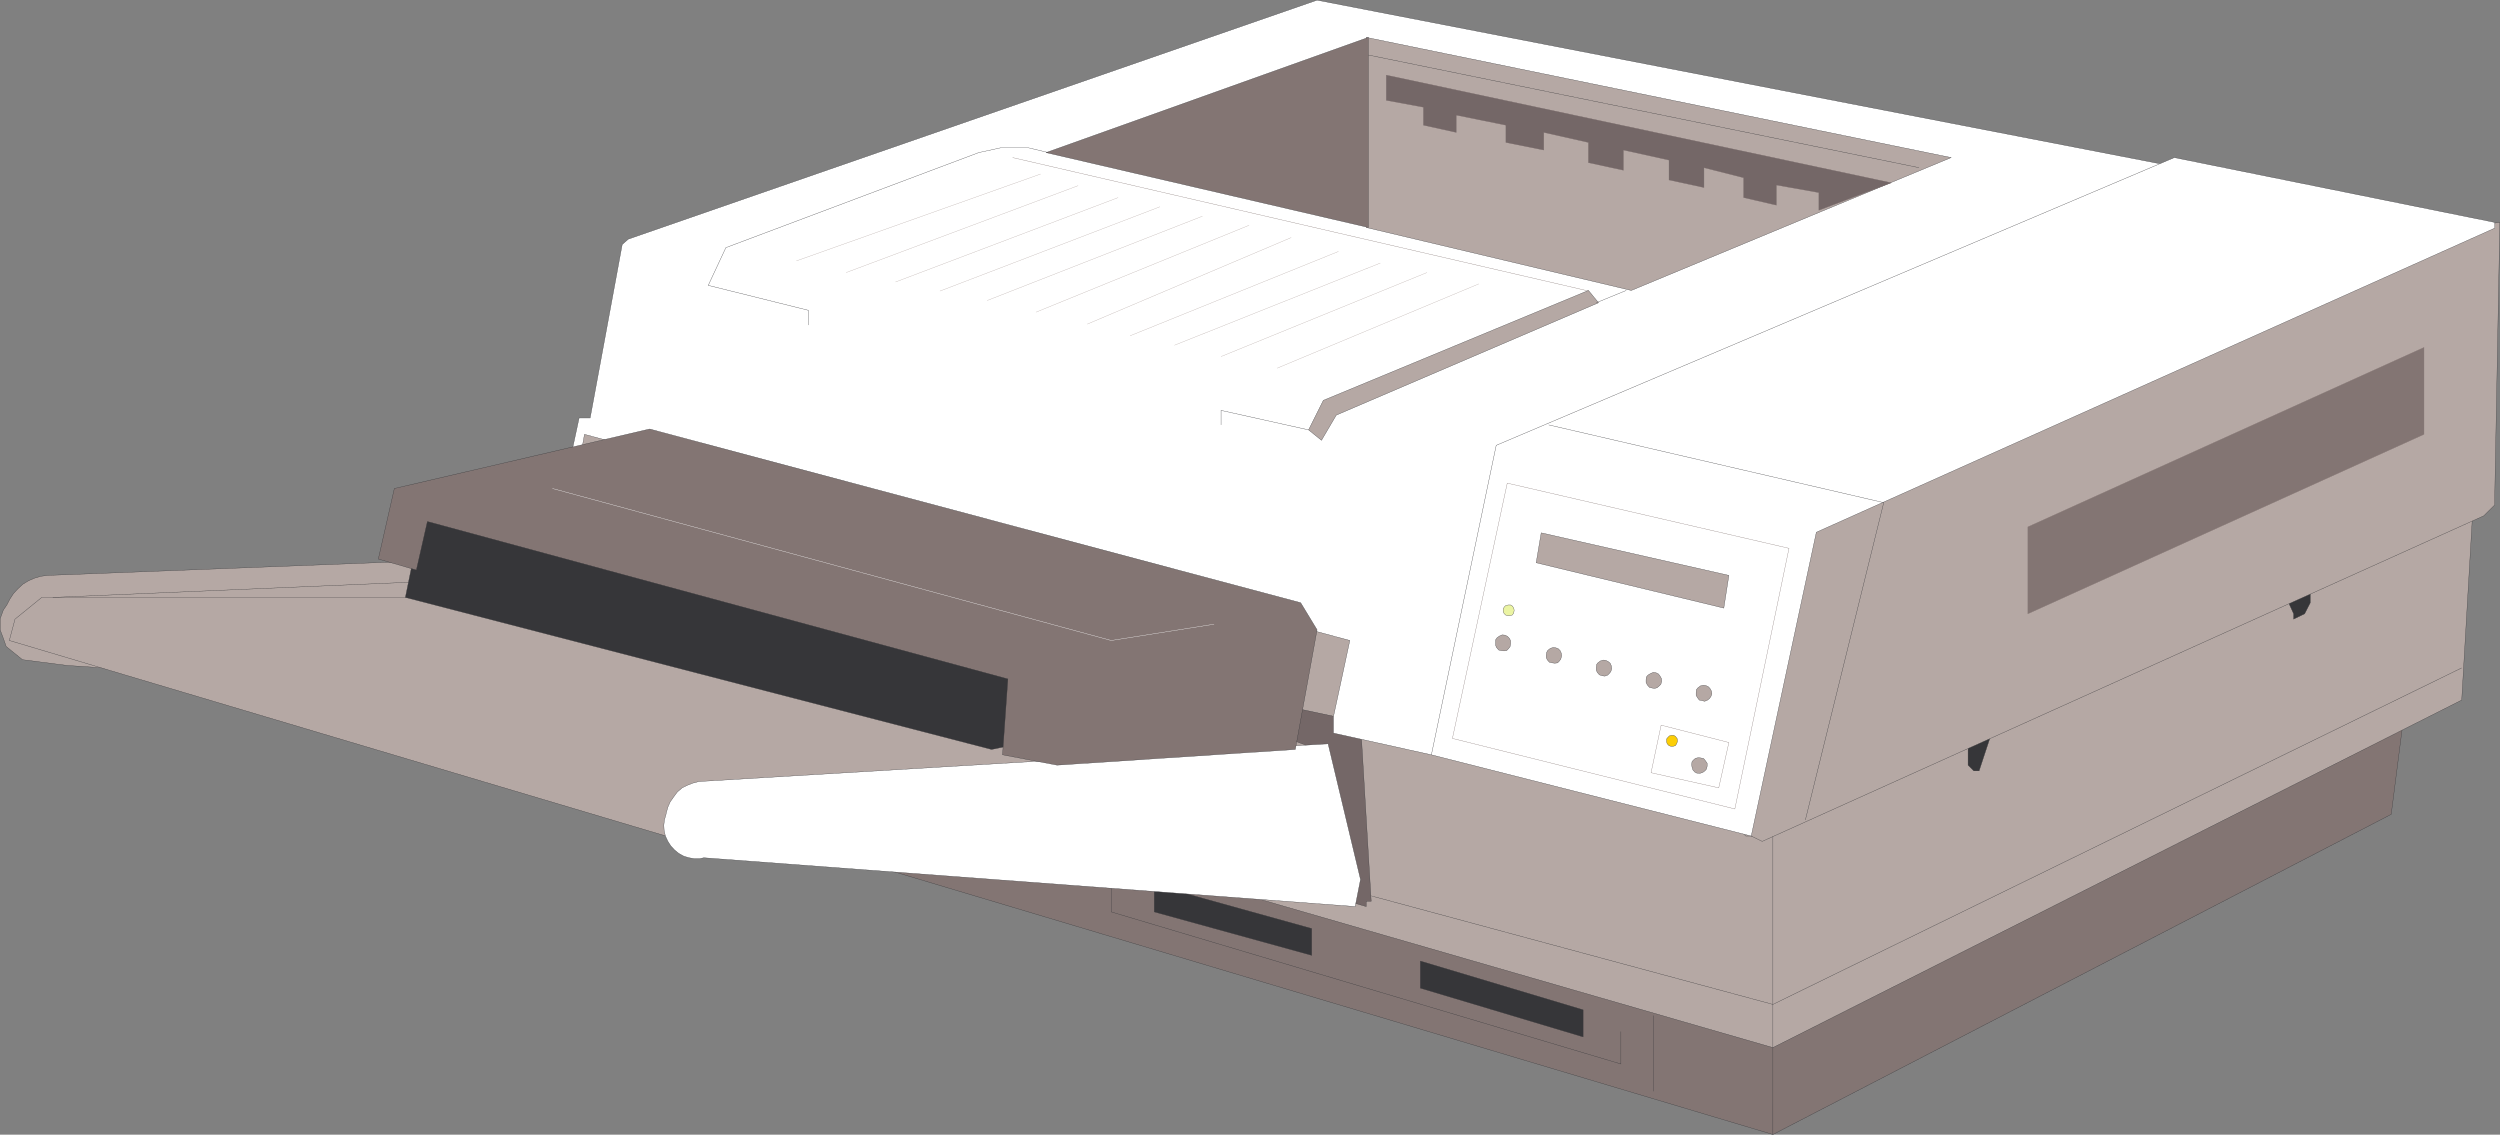 <svg xmlns="http://www.w3.org/2000/svg" width="360.166" height="163.467"><rect width="100%" height="100%" fill="#808080" stroke="none"/><path fill="#b5a8a4" stroke="#363639" stroke-width=".045" d="m66.972 82.894-.68 3.172-50.75 10.207-5.95-.41-6.347-.82-2.351-1.899-.41-1.18-.461-1.23v-1.59l.46-1.261.5-.727.45-.863.5-.77.629-.68.73-.68.82-.5.86-.37.91-.27.992-.129 60.91-2.359-.812 2.36"/><path fill="#837573" stroke="#363639" stroke-width=".045" d="m255.413 163.445 89.082-46.129 2.399-18.73-92.25 39.867.77 24.992"/><path fill="#837573" stroke="#363639" stroke-width=".045" d="m255.413 163.445-159.46-47.672-.77-17.187 160.23 35.957v28.902"/><path fill="#b5a8a4" stroke="#363639" stroke-width=".045" d="m84.202 61.035-2.308 10.148-.82 2.36 3.949 7.8 5.492 21.91 164.898 47.673 8.621-10.16 1.54-39.102L86.611 61.035h-2.41"/><path fill="#b5a8a4" stroke="#363639" stroke-width=".045" d="M252.292 120.445h3.121v30.48l99.238-50.07 1.594-27.312-.73-2.36-99.32 48.493-3.903.77"/><path fill="#746767" stroke="#363639" stroke-width=".045" d="m181.175 100.855 14.828 3.168 1.539 25.813h-.719v.77l-104-30.52-7.031-24.18 95.383 24.95"/><path fill="#363639" stroke="#363639" stroke-width=".045" d="M283.534 106.383v3.851l.82.82h.77l1.54-4.671 1.589-3.13 41.46-19.55v3.133l.72 1.59v.77l1.59-.77.812-1.59v-7.07l-49.3 21.898v4.719"/><path fill="#fff" stroke="#363639" stroke-width=".045" d="m81.073 71.183 2.36-10.968h1.59l4.62-24.993.872-.77L189.745.024l129.027 25.043-98.55 43.04-11.75 39.866-2.258.774-14.11-3.133v-2.36l2.36-10.98-110.262-29.7-1.539 8.61h-1.59"/><path fill="#b5a8a4" stroke="#363639" stroke-width=".045" d="m360.144 32.043-.73 39.14v1.551l-1.59 1.582-103.95 46.899-1.582-.77h-.777l-3.133-3.129 10.21-49.21 88.302-34.473 13.25-1.59"/><path fill="#fff" stroke="#363639" stroke-width=".045" d="m206.214 108.746 9.34-44.59 97.691-41.453 46.168 9.34v.82l-97.738 43.813-9.383 43.77-46.078-11.7"/><path fill="none" stroke="#363639" stroke-width=".045" d="m260.093 118.133 11.289-45.72-48.258-11.198"/><path fill="none" stroke="#837573" stroke-width=".045" d="m217.144 69.605 40.59 9.39-7.801 37.548-40.688-10.16 7.899-36.778"/><path fill="#837573" stroke="#837573" stroke-width=".045" d="m292.151 75.906 57.063-25.852v12.52L292.15 88.426v-12.52"/><path fill="none" stroke="#363639" stroke-width=".045" d="m354.651 96.222-99.238 48.48-57.871-15.636m-37.457-7.851v10.16l73.43 21.91v-4.68m4.718-2.312v10.93"/><path fill="#363639" stroke="#363639" stroke-width=".045" d="m204.624 138.453 23.45 7.031v3.899l-23.45-7.028v-3.902m-15.652-4.68v3.86l-22.68-6.258v-3.903l22.68 6.301"/><path fill="#b5a8a4" stroke="#363639" stroke-width=".045" d="M95.952 120.445 1.342 92.273l.821-3.078 3.852-3.129h68.027l89.941 17.188 19.551 2.36 6.211 2.358-.773 4.622-91.43 7.851h-1.59"/><path fill="#fff" stroke="#363639" stroke-width=".045" d="m101.394 123.574-.59.129h-.77l-.77-.129-.769-.23-.73-.41-.59-.489-.543-.59-.41-.64-.36-.77-.18-.77-.05-.769.09-.773.23-.817.043-.23.227-.813.32-.73.5-.719.543-.73.68-.59.73-.36.809-.32.87-.23 90.661-5.438 4.668 19.547-.77 3.902-93.84-7.031"/><path fill="#363639" stroke="#363639" stroke-width=".045" d="m58.401 86.066 2.403-11.75 89.89 22.68-3.941 10.16-3.898.816L58.4 86.066"/><path fill="#837573" stroke="#363639" stroke-width=".045" d="m61.573 75.133-1.59 6.992-5.48-1.59 2.309-10.16 36.78-8.57 93.79 25.03 2.363 3.9-3.133 17.237-34.328 2.262-7.851-1.488.77-10.93-83.63-22.683"/><path fill="none" stroke="#fff" stroke-width=".045" d="m79.585 70.375 80.5 21.898 14.828-2.347"/><path fill="none" stroke="#363639" stroke-width=".045" d="M63.112 83.703 7.605 86.066"/><path fill="#b5a8a4" stroke="#363639" stroke-width=".045" d="M196.823 32.773V5.383l84.27 17.32-46.078 19.14-38.192-9.07"/><path fill="#837573" d="m150.694 21.984 46.438-16.601v27.39Zm0 0"/><path fill="none" stroke="#363639" stroke-width=".045" d="m150.694 21.984 46.438-16.601v27.39l-46.438-10.789"/><path fill="#746767" stroke="#746767" stroke-width=".045" d="m272.472 26.336-72.75-15.512v3.629l5.351.992v2.59l4.719 1.039v-2.488l7.16 1.449v2.488l5.45 1.09v-2.539l6.44 1.45v2.91l5.032 1.09v-2.91l6.578 1.452v2.86l5.031 1.09v-2.86l5.72 1.45v2.859l4.71 1.09v-2.899l6.129 1.09v2.539l10.43-3.95"/><path fill="none" stroke="#363639" stroke-width=".045" d="m197.132 7.926 79.332 16.23"/><path fill="#b5a8a4" stroke="#363639" stroke-width=".045" d="m230.292 43.613-1.45-1.77-38.19 15.833-2.13 4.257 1.86 1.5 2.133-3.629 37.777-16.19"/><path fill="none" stroke="#363639" stroke-width=".045" d="m151.054 21.984-2.903-.691h-3.988l-3.168.691-36.422 13.692-2.539 5.437 14.418 3.59v2.133m113.52-3.223 4.312-1.77m-45.761 20.09-12.61-2.808v2.09"/><path fill="#b5a8a4" stroke="#363639" stroke-width=".045" d="m222.034 76.765 27.04 6.13-.731 4.71-27.031-6.531.722-4.309"/><path fill="none" stroke="#837573" stroke-width=".045" d="m247.612 113.504-9.75-2.18 1.45-6.852 9.761 2.5-1.46 6.532"/><path fill="#ebf4a3" stroke="#363639" stroke-width=".045" d="m218.132 87.883-.04-.227-.179-.32-.281-.18h-.36l-.359.09-.18.18-.18.27v.37l.13.309.23.23.27.09h.359l.32-.09.18-.23.09-.36v-.132"/><path fill="#fcce06" stroke="#363639" stroke-width=".045" d="m241.675 106.703-.043-.277-.23-.313-.27-.18h-.36l-.277.09-.223.223-.18.226v.364l.09.32.27.27.27.09h.32l.32-.09.18-.27.133-.363v-.09"/><path fill="#b5a8a4" stroke="#363639" stroke-width=".045" d="M217.632 92.683v-.359l-.18-.36-.27-.28-.359-.18-.41-.04-.41.18-.32.23-.22.31v.769l.13.32.32.371.36.09.41.04.37-.04.27-.281.219-.27.09-.41v-.09m28.312 17.653v-.371l-.28-.41-.22-.27-.41-.09-.36-.039-.41.09-.32.27-.18.23-.05.398.05.371.13.41.28.31.27.14.45.039.41-.129.32-.23.23-.27.09-.41v-.04m-20.961-15.882-.039-.32-.18-.399-.28-.281-.36-.129-.36-.05-.41.14-.359.27-.183.32-.047.36v.358l.136.32.313.364.41.09.36.047.41-.047.27-.274.19-.27.13-.448v-.051m7.21 1.863-.043-.363-.18-.41-.277-.227-.359-.183-.363-.04-.41.13-.36.273-.18.226-.05.454v.367l.14.32.313.36.41.132.367.051.402-.14.23-.223.227-.278.133-.402v-.047m7.207 1.77-.039-.32-.23-.41-.219-.27-.371-.18-.36-.043-.41.18-.359.222-.23.278-.04.402v.371l.18.36.32.359.399.09.32.05.36-.09.32-.269.23-.23.13-.453v-.047m7.222 1.859-.05-.36-.231-.41-.219-.23-.371-.18-.36-.05-.41.101-.359.27-.23.27-.04.448v.372l.18.308.27.371.46.09.31.09.37-.14.309-.231.23-.309.141-.37v-.04"/><path fill="none" stroke="#b5a8a4" stroke-width=".045" d="m114.733 37.586 35.192-12.52"/><path fill="none" stroke="#837573" stroke-width=".045" d="m228.882 41.933-83-19.23"/><path fill="none" stroke="#b5a8a4" stroke-width=".045" d="m155.323 26.746-33.43 12.52m39.192-10.801-32.07 12.16m38.097-10.84-31.699 12.148m37.82-10.789-31.02 12.149m37.739-10.84-30.707 12.52m36.778-10.751-29.391 12.473m36.203-10.473-30.031 12.153m36.058-10.481-29.66 11.84m36.371-10.469-29.66 12.098m37.141-10.469-29.07 12.149"/></svg>
